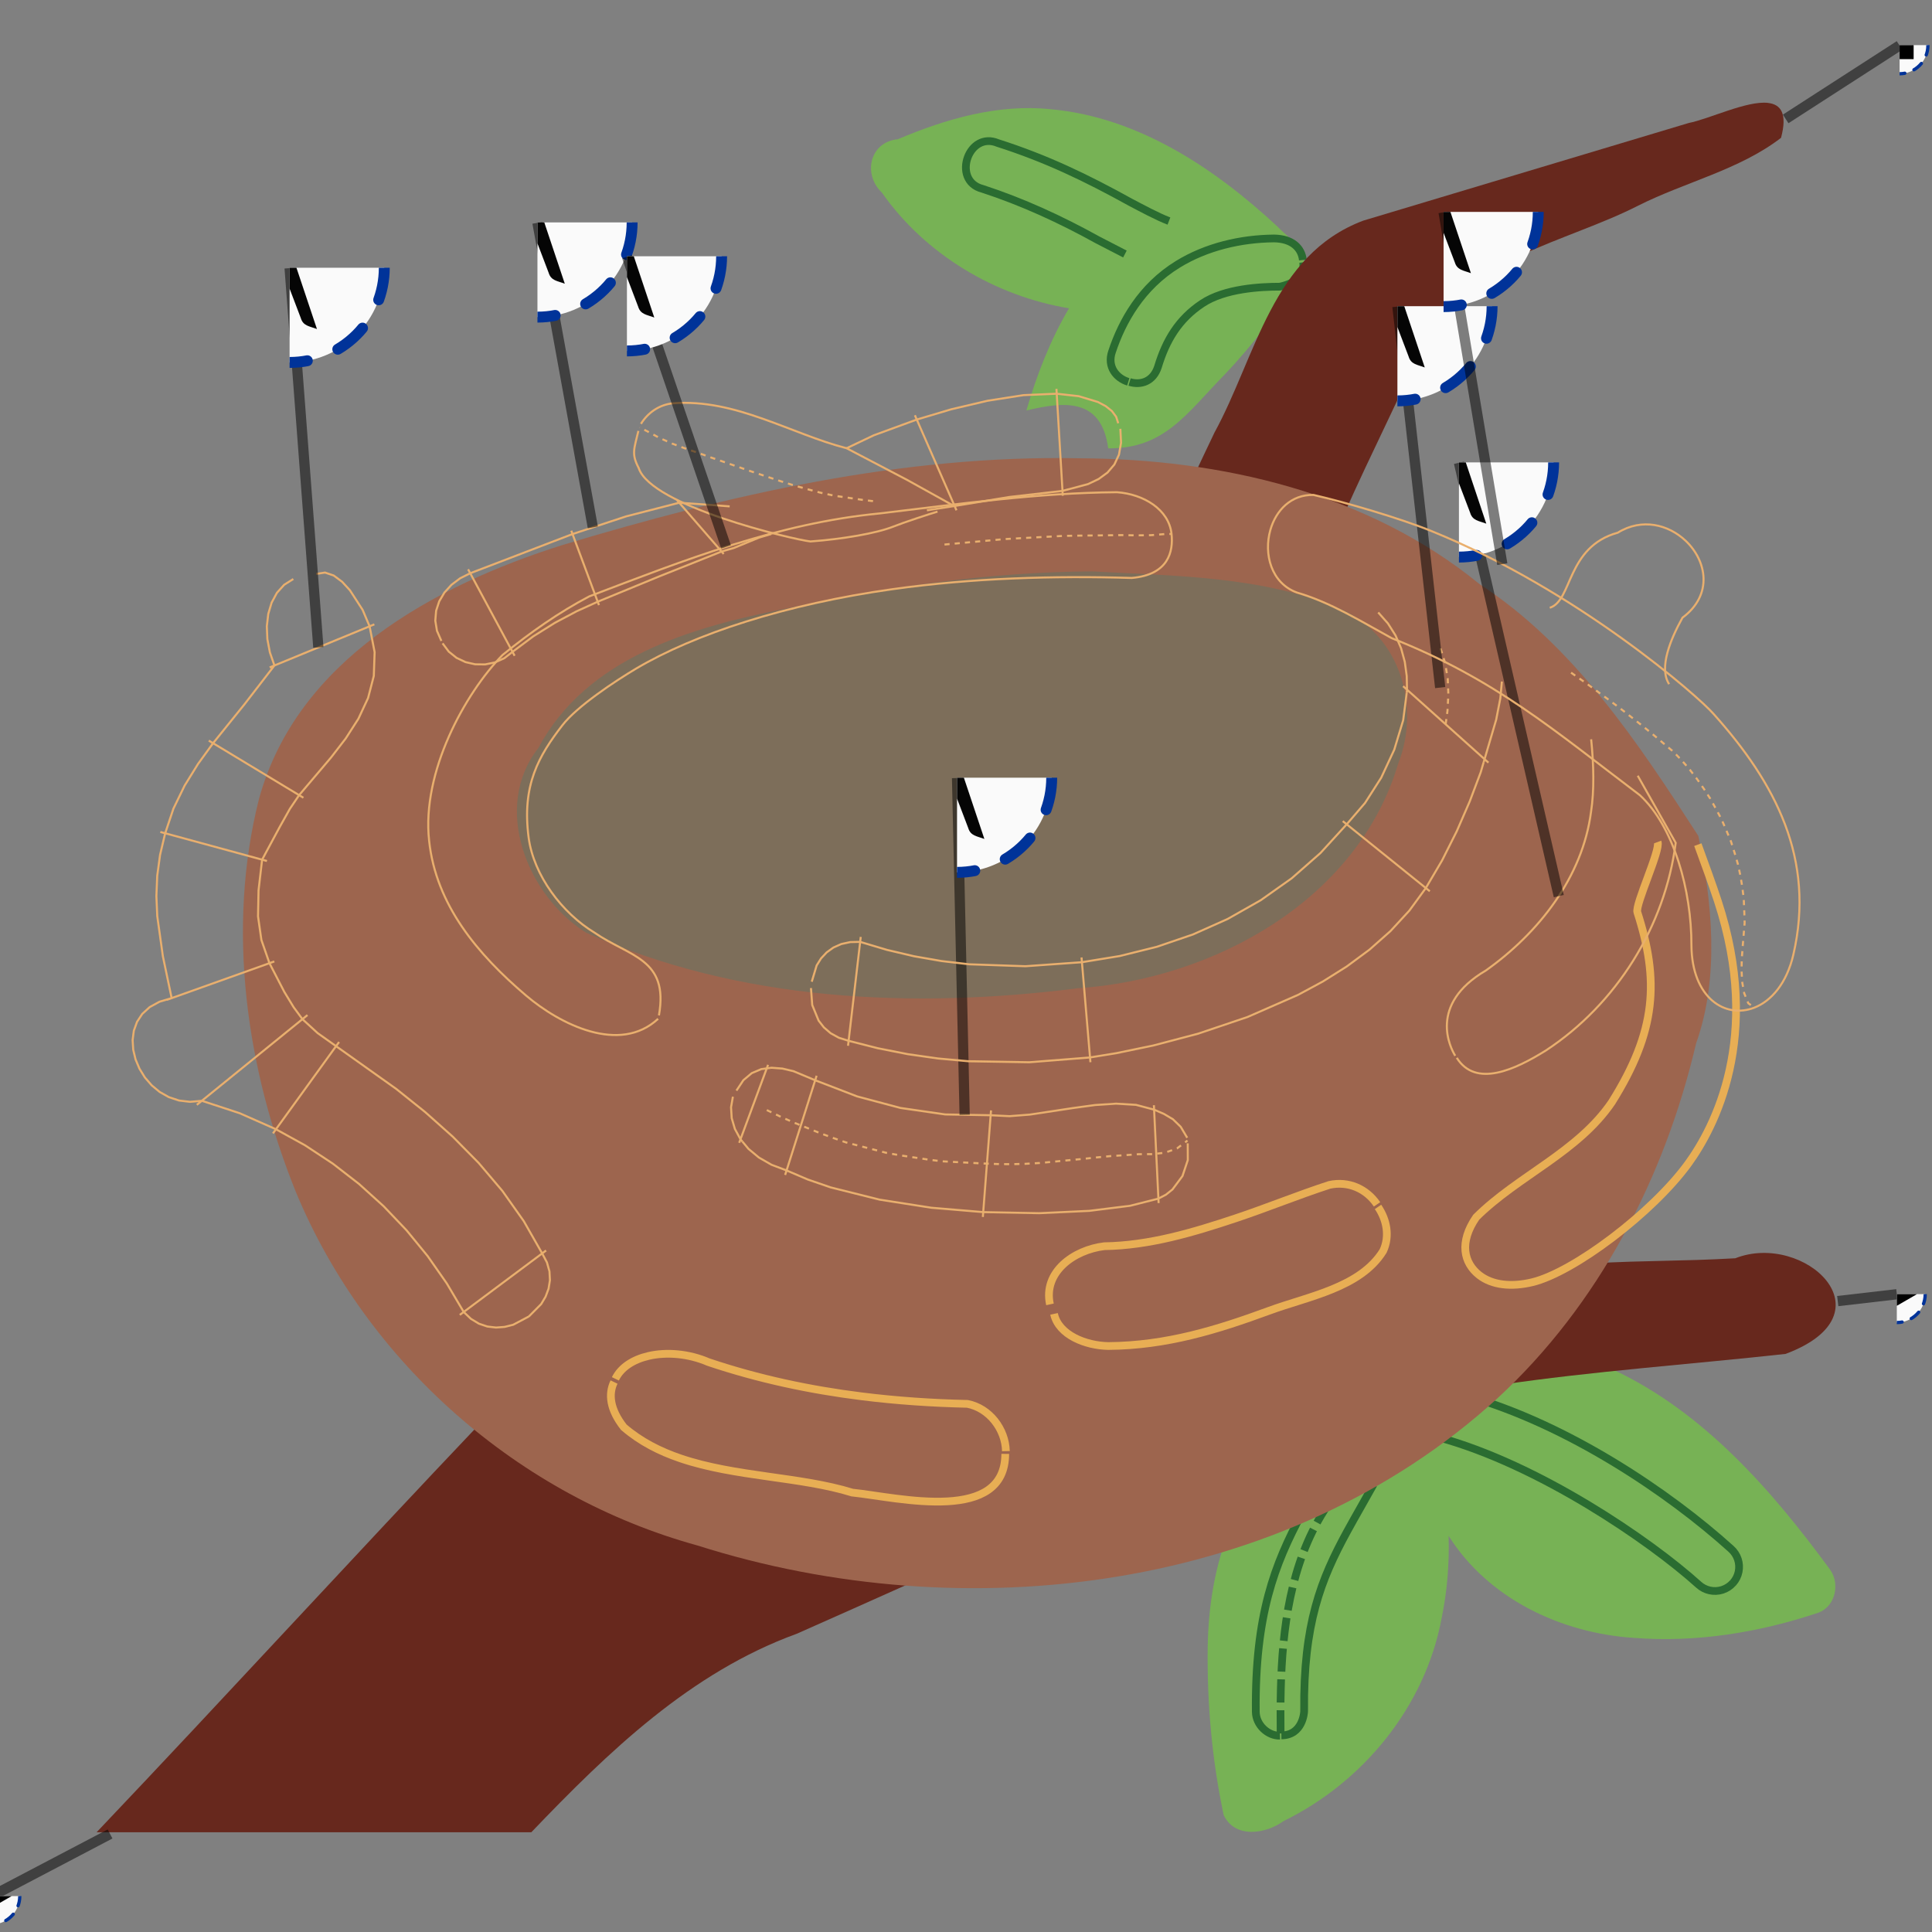 <?xml version="1.0" encoding="UTF-8" standalone="no"?>
<svg
   width="50mm"
   height="50mm"
   viewBox="0 0 50 50"
   version="1.1"
   id="svg12"
   sodipodi:docname="empty-nest-twemoji-inkstitch.svg"
   inkscape:version="1.3.2 (091e20e, 2023-11-25, custom)"
   xmlns:inkscape="http://www.inkscape.org/namespaces/inkscape"
   xmlns:sodipodi="http://sodipodi.sourceforge.net/DTD/sodipodi-0.dtd"
   xmlns:xlink="http://www.w3.org/1999/xlink"
   xmlns="http://www.w3.org/2000/svg"
   xmlns:svg="http://www.w3.org/2000/svg"
   xmlns:inkstitch="http://inkstitch.org/namespace">
  <rect x="0" y="0" width="50" height="50" fill="#808080" stroke="none"/>
  <sodipodi:namedview
     id="namedview12"
     pagecolor="#ffffff"
     bordercolor="#000000"
     borderopacity="0.25"
     inkscape:showpageshadow="2"
     inkscape:pageopacity="0.0"
     inkscape:pagecheckerboard="0"
     inkscape:deskcolor="#d1d1d1"
     inkscape:document-units="mm"
     inkscape:zoom="7.1649167"
     inkscape:cx="134.40491"
     inkscape:cy="84.927715"
     inkscape:window-width="2897"
     inkscape:window-height="1620"
     inkscape:window-x="76"
     inkscape:window-y="178"
     inkscape:window-maximized="0"
     inkscape:current-layer="g52" />
  <g
     id="g22"
     inkscape:groupmode="layer"
     inkscape:label="leaves">
    <path
       fill="#77b255"
       d="M 47.361 40.62 C 45.85 38.56 44.088 36.539 41.732 35.439 C 41.005 35.091 40.196 34.914 39.393 34.926 C 36.328 38.046 34.172 38.55 31.858 39.511 C 31.439 40.479 31.273 41.577 31.255 42.618 C 31.235 44.078 31.366 45.55 31.669 46.975 C 31.962 47.589 32.758 47.464 33.219 47.129 C 35.283 46.119 36.88 44.165 37.307 41.889 C 37.454 41.186 37.511 40.465 37.49 39.748 C 38.517 41.376 40.401 42.265 42.28 42.388 C 43.896 42.516 45.529 42.249 47.061 41.736 C 47.507 41.568 47.622 40.98 47.361 40.62 Z "
       id="path3"
       style="stroke-width:0.2;stroke-dasharray:none"
       sodipodi:nodetypes="cccccccccccc"
       inkstitch:angle="-60"
       inkstitch:gap_fill_rows="1"
       inkstitch:pull_compensation_mm="0.3" />
    <path
       fill="#77b255"
       d="M 33.733,6.918 C 33.838,6.449 33.332,6.154 33.057,5.86 31.434,4.352 29.458,3.034 27.197,2.827 c -1.367,-0.143 -2.715,0.249 -3.961,0.776 -0.732,0.071 -0.91,0.911 -0.414,1.38 1.123,1.601 2.923,2.676 4.844,2.996 -0.488,0.825 -0.835,1.727 -1.104,2.645 0.972,-0.234 1.945,-0.339 2.118,0.979 1.456,0.015 2.033,-0.906 3.007,-1.903 0.763,-0.8 1.433,-1.692 1.997,-2.641 z"
       id="path9"
       style="stroke-width:0.2;stroke-dasharray:none"
       sodipodi:nodetypes="scccccccccs"
       inkstitch:angle="10"
       inkstitch:pull_compensation_mm="0.3"
       inkstitch:gap_fill_rows="1" />
    <path
       id="path4"
       style="fill:none;stroke:#2a6c31;stroke-width:0.2;stroke-dasharray:none"
       d="m 33.125,44.919 c -0.31,0.008 -0.622,-0.275 -0.625,-0.619 -0.024,-2.501 0.485,-3.815 1.197,-5.139 0.138,-0.257 0.572,-0.447 0.853,-0.558 0.162,-0.066 0.653,-0.23 0.735,-0.376 m -2.123,6.685 c 0.554,-0.005 0.589,-0.595 0.589,-0.625 -0.022,-2.268 0.434,-3.407 1.11,-4.648 0.114,-0.209 0.235,-0.422 0.36,-0.643 0.103,-0.182 0.215,-0.382 0.326,-0.578"
       sodipodi:nodetypes="ccsccccscc"
       inkstitch:satin_column="True" />
    <path
       d="m 33.142,44.861 c -0.028,-2.934 0.107,-6.821 4.48,-8.221"
       style="fill:none;stroke:#2a6c31;stroke-width:0.2;stroke-dasharray:0.6, 0.2;stroke-dashoffset:0"
       inkstitch:running_stitch_length_mm="2.5"
       inkstitch:running_stitch_tolerance_mm="2.0"
       id="path29"
       sodipodi:nodetypes="cc" />
    <path
       id="path26"
       style="fill:none;stroke:#2a6c31;stroke-width:0.2;stroke-dasharray:none"
       d="m 44.851,40.964 c -0.074,0.084 -0.17,0.147 -0.279,0.182 -0.215,0.068 -0.45,0.015 -0.615,-0.138 -1.253,-1.131 -4.128,-3.102 -6.726,-3.809 m 7.621,3.765 c 0.07,-0.08 0.121,-0.178 0.143,-0.286 0.046,-0.221 -0.031,-0.449 -0.201,-0.598 -1.617,-1.459 -4.22,-3.21 -6.82,-3.953"
       sodipodi:nodetypes="cccccscc"
       inkstitch:satin_column="True" />
    <path
       style="fill:none;stroke:#2a6c31;stroke-width:0.2;stroke-dasharray:none"
       d="M 29.2,9.882 C 28.892,9.789 28.644,9.491 28.781,9.097 29.041,8.315 29.537,7.421 30.483,6.84 31.219,6.387 32.109,6.179 32.971,6.171 c 0.474,0.006 0.713,0.249 0.747,0.558 m 0.009,0.06 C 33.76,7.091 33.607,7.308 33.125,7.419 32.628,7.42 31.701,7.463 31.113,7.854 30.499,8.262 30.175,8.811 29.969,9.492 29.847,9.872 29.528,9.976 29.233,9.886"
       id="path28"
       sodipodi:nodetypes="ccsccccscc"
       inkstitch:satin_column="True" />
    <path
       style="fill:none;stroke:#2a6c31;stroke-width:0.2;stroke-dasharray:none"
       d="M 25.046,4.07 C 24.927,4.386 25.013,4.782 25.427,4.887 c 1.034,0.337 2.025,0.793 2.975,1.32 l 0.711,0.367 M 25.046,4.07 C 25.158,3.772 25.452,3.546 25.824,3.702 c 1.258,0.403 2.282,0.896 3.435,1.534 0.293,0.153 0.684,0.366 0.993,0.485"
       id="path10"
       sodipodi:nodetypes="cccccccc"
       inkstitch:satin_column="True" />
  </g>
  <defs
     id="defs12">
    <symbol
       id="inkstitch_fill_start"
       transform="scale(0.3, 0.3)">
      <title
         id="inkstitch_title9432">Fill stitch starting point</title>
      <path
         id="inkstitch_circle13166-6"
         d="m 9.247,-2.6e-6 c -1.9e-6,5.107 -4.14,9.247 -9.247,9.247 C -5.107,9.247 -9.247,5.107 -9.247,-2.6e-6 c 2e-7,-5.107 4.14,-9.247 9.247,-9.247 2.452,0 4.804,0.974 6.538,2.708 1.734,1.734 2.708,4.086 2.708,6.538 0,0 0,0 0,0"
         style="opacity:1;vector-effect:none;fill:#fafafa;fill-opacity:1;fill-rule:evenodd;stroke:#003399;stroke-width:1.065;stroke-linecap:round;stroke-linejoin:miter;stroke-miterlimit:4;stroke-dasharray:3.195, 3.195;stroke-dashoffset:0;stroke-opacity:1"
         inkscape:connector-curvature="0" />
      <path
         style="opacity:1;vector-effect:none;fill:#000000;fill-opacity:1;fill-rule:evenodd;stroke:none;stroke-width:2.742;stroke-linecap:butt;stroke-linejoin:miter;stroke-miterlimit:4;stroke-dasharray:none;stroke-dashoffset:0;stroke-opacity:1"
         d="m 6.573,0.004 c 0,0 -10.451,6.034 -10.451,6.034 0,0 0,-12.068 0,-12.068 0,0 10.451,6.034 10.451,6.034"
         id="inkstitch_path4183"
         inkscape:connector-curvature="0" />
    </symbol>
    <symbol
       id="inkstitch_fill_end"
       transform="scale(0.3, 0.3)">
      <title
         id="inkstitch_title9427">Fill stitch ending point</title>
      <path
         id="inkstitch_circle13166"
         d="m 9.22,0.079 c -1.9e-6,5.107 -4.14,9.247 -9.247,9.247 -5.107,0 -9.247,-4.14 -9.247,-9.247 1e-7,-2.452 0.974,-4.804 2.708,-6.538 1.734,-1.734 4.086,-2.708 6.538,-2.708 5.107,0 9.247,4.14 9.247,9.247 0,0 0,0 0,0"
         style="opacity:1;vector-effect:none;fill:#fafafa;fill-opacity:1;fill-rule:evenodd;stroke:#003399;stroke-width:1.065;stroke-linecap:round;stroke-linejoin:miter;stroke-miterlimit:4;stroke-dasharray:3.195, 3.195;stroke-dashoffset:0;stroke-opacity:1"
         inkscape:connector-curvature="0" />
      <path
         style="opacity:1;fill:#000000;fill-opacity:1;fill-rule:nonzero;stroke:none;stroke-width:2.272;stroke-linecap:round;stroke-linejoin:round;stroke-miterlimit:4;stroke-dasharray:4.819, 4.819;stroke-dashoffset:0;stroke-opacity:1;paint-order:fill markers stroke"
         d="m -4.57,-4.57 c 0,0 9.141,0 9.141,0 0,0 0,9.141 0,9.141 0,0 -9.141,0 -9.141,0 0,0 0,-9.141 0,-9.141"
         id="inkstitch_rect5371-2"
         inkscape:connector-curvature="0" />
    </symbol>
    <symbol
       id="inkstitch_trim">
      <title
         id="inkstitch_title9282">Trim the thread after sewing this object.</title>
      <path
         id="inkstitch_circle13405"
         d="m 9.247,-8.6e-6 c 1.8e-6,2.452 -0.974,4.804 -2.708,6.538 C 4.804,8.272 2.452,9.247 -2.1625959e-5,9.247 -2.452,9.247 -4.804,8.272 -6.538,6.538 -8.272,4.804 -9.247,2.452 -9.247,-8.6e-6 c 6e-7,-2.452 0.974,-4.804 2.708,-6.538 1.734,-1.734 4.086,-2.708 6.538,-2.708 C 5.107,-9.247 9.247,-5.107 9.247,-8.6e-6 c 0,0 0,0 0,0"
         style="opacity:1;vector-effect:none;fill:#fafafa;fill-opacity:1;fill-rule:evenodd;stroke:#003399;stroke-width:1.065;stroke-linecap:round;stroke-linejoin:miter;stroke-miterlimit:4;stroke-dasharray:3.195, 3.195;stroke-dashoffset:0;stroke-opacity:1"
         inkscape:connector-curvature="0" />
      <path
         style="color:#000000;font-style:normal;font-variant:normal;font-weight:normal;font-stretch:normal;font-size:medium;line-height:normal;font-family:sans-serif;font-variant-ligatures:normal;font-variant-position:normal;font-variant-caps:normal;font-variant-numeric:normal;font-variant-alternates:normal;font-feature-settings:normal;text-indent:0;text-align:start;text-decoration:none;text-decoration-line:none;text-decoration-style:solid;text-decoration-color:#000000;letter-spacing:normal;word-spacing:normal;text-transform:none;writing-mode:lr-tb;direction:ltr;text-orientation:mixed;dominant-baseline:auto;baseline-shift:baseline;text-anchor:start;white-space:normal;shape-padding:0;clip-rule:nonzero;display:inline;overflow:visible;visibility:visible;opacity:1;isolation:auto;mix-blend-mode:normal;color-interpolation:sRGB;color-interpolation-filters:linearRGB;solid-color:#000000;solid-opacity:1;vector-effect:none;fill:#050505;fill-opacity:1;fill-rule:evenodd;stroke:none;stroke-width:1.414;stroke-linecap:butt;stroke-linejoin:miter;stroke-miterlimit:4;stroke-dasharray:none;stroke-dashoffset:0;stroke-opacity:1;color-rendering:auto;image-rendering:auto;shape-rendering:auto;text-rendering:auto;enable-background:accumulate"
         d="m -3,-5.983 c -1.306,0 -2.375,1.069 -2.375,2.375 0,1.306 1.069,2.375 2.375,2.375 0.587,0 1.119,-0.224 1.535,-0.58 0,0 0.617,1.621 0.617,1.621 0,0 -2.299,6.018 -2.299,6.018 0.987,-0.125 1.237,-0.262 1.674,-0.975 0,0 1.33,-3.189 1.33,-3.189 0,0 1.236,3.25 1.236,3.25 0.232,0.779 0.843,0.792 1.578,1.072 0,0 -2.055,-6.143 -2.055,-6.143 0,0 0.73,-1.75 0.73,-1.75 0.428,0.417 1.011,0.676 1.652,0.676 1.306,0 2.375,-1.069 2.375,-2.375 0,-1.306 -1.069,-2.375 -2.375,-2.375 -1.062,0 -1.957,0.713 -2.258,1.68 0,0 -0.012,-0.016 -0.012,-0.016 0,0 -0.803,2.102 -0.803,2.102 0,0 -0.592,-1.766 -0.592,-1.766 -0.182,-1.128 -1.159,-2 -2.336,-2 0,0 -2e-5,-3e-5 -2e-5,-3e-5 m 0,1 c 0.765,0 1.375,0.61 1.375,1.375 0,0.765 -0.61,1.375 -1.375,1.375 -0.765,0 -1.375,-0.61 -1.375,-1.375 0,-0.765 0.61,-1.375 1.375,-1.375 0,0 0,0 0,0 m 6,0 c 0.765,0 1.375,0.61 1.375,1.375 0,0.765 -0.61,1.375 -1.375,1.375 -0.765,0 -1.375,-0.61 -1.375,-1.375 0,-0.765 0.61,-1.375 1.375,-1.375 0,0 0,0 0,0"
         id="inkstitch_path13416"
         inkscape:connector-curvature="0" />
    </symbol>
  </defs>
  <g
     id="g23"
     inkscape:label="grande branche">
    <path
       id="path1"
       style="fill:#67281d;stroke-width:1.25"
       d="M 23.518,40.991 C 20.094,40.05 15.245,39.381 12.522,36.737 9.046,40.396 5.976,43.76 2.5,47.419 H 13.75 c 1.992,-2.08 4.114,-4.135 6.871,-5.138 0.968,-0.427 1.931,-0.86 2.897,-1.291 z"
       sodipodi:nodetypes="cccccc"
       inkstitch:angle="-20"
       inkstitch:pull_compensation_mm="0.3" />
    <g
       id="command_group6928"
       inkscape:label="Ink/Stitch Command: Fill stitch ending position"
       transform="scale(0.265, 0.265)">
      <path
         id="command_connector8096"
         d="M 95.429,136.821 68.539,149.734"
         style="fill:none;stroke:#000000;stroke-width:1px;stroke-opacity:0.5"
         inkscape:connection-start="#command_use9766"
         inkscape:connection-end="#path1"
         inkscape:label="connector"
         inkscape:connector-type="polyline"
         inkscape:connector-curvature="0" />
      <use
         id="command_use9766"
         xlink:href="#inkstitch_fill_end"
         height="100%"
         width="100%"
         x="50.774"
         y="209.223"
         inkscape:label="command marker"
         transform="translate(44.662,-72.436)" />
    </g>
    <g
       id="command_group1159"
       inkscape:label="Ink/Stitch Command: Fill stitch starting position"
       transform="matrix(0.265 0 0 0.265 -9.897 19.682)">
      <path
         id="command_connector160"
         d="m 36.505,110.914 11.591,-6.081"
         style="fill:none;stroke:#000000;stroke-width:1px;stroke-opacity:0.5"
         inkscape:connection-start="#command_use5334"
         inkscape:connection-end="#path1"
         inkscape:label="connector"
         inkscape:connector-type="polyline"
         inkscape:connector-curvature="0" />
      <use
         id="command_use5334"
         xlink:href="#inkstitch_fill_start"
         height="100%"
         width="100%"
         x="36.504"
         y="110.903"
         inkscape:label="command marker" />
    </g>
    <path
       d="m 21.382,40.914 19.018,-6.307 6.689,-0.796"
       style="fill:none;stroke:#67281d;stroke-width:1px;stroke-dasharray:3, 1"
       inkstitch:running_stitch_length_mm="2.5"
       inkstitch:running_stitch_tolerance_mm="2.0"
       id="path30"
       sodipodi:nodetypes="ccc" />
    <path
       id="path25"
       style="fill:#67281d;stroke-width:1.25"
       d="m 41.207,32.695 -2.39,3.147 c 2.359,-0.352 5.03,-0.542 7.394,-0.803 2.786,-1.043 0.476,-3.176 -1.302,-2.475 -1.456,0.081 -2.247,0.051 -3.703,0.131 z"
       sodipodi:nodetypes="ccccc"
       inkstitch:angle="90"
       inkstitch:pull_compensation_mm="0.3" />
    <g
       id="command_group6613"
       inkscape:label="Ink/Stitch Command: Fill stitch starting position"
       transform="matrix(0.265 0 0 0.265 6.352 8.752)">
      <path
         id="command_connector2764"
         d="m 161.273,93.369 -5.768,0.668"
         style="fill:none;stroke:#000000;stroke-width:1px;stroke-opacity:0.5"
         inkscape:connection-start="#command_use8161"
         inkscape:connection-end="#path25"
         inkscape:label="connector"
         inkscape:connector-type="polyline"
         inkscape:connector-curvature="0" />
      <use
         id="command_use8161"
         xlink:href="#inkstitch_fill_start"
         height="100%"
         width="100%"
         x="161.272"
         y="93.358"
         inkscape:label="command marker" />
    </g>
    <g
       id="command_group6278"
       inkscape:label="Ink/Stitch Command: Fill stitch ending position"
       transform="matrix(0.265 0 0 0.265 -4.948 5.281)">
      <path
         id="command_connector1370"
         d="m 157.732,93.518 16.369,10.55"
         style="fill:none;stroke:#000000;stroke-width:1px;stroke-opacity:0.5"
         inkscape:connection-start="#command_use9557"
         inkscape:connection-end="#path25"
         inkscape:label="connector"
         inkscape:connector-type="polyline"
         inkscape:connector-curvature="0" />
      <use
         id="command_use9557"
         xlink:href="#inkstitch_fill_end"
         height="100%"
         width="100%"
         x="157.739"
         y="93.483"
         inkscape:label="command marker" />
    </g>
    <path
       d="M 40.807,32.951 C 30.344,27.44 32.181,19.722 32.837,12.216"
       style="fill:none;stroke:#67281d;stroke-width:1px;stroke-dasharray:3, 1"
       inkstitch:running_stitch_length_mm="2.5"
       inkstitch:running_stitch_tolerance_mm="2.0"
       id="path31"
       sodipodi:nodetypes="cc" />
    <path
       id="path23"
       style="fill:#67281d;stroke-width:1.25"
       d="m 45.758,2.663 c -0.549,-0.063 -1.527,0.418 -2.054,0.52 L 35.281,5.71 C 32.922,6.599 32.51,9.221 31.429,11.198 31.23,11.62 31.075,11.937 30.879,12.361 l 3.915,0.926 c 0.714,-1.606 1.427,-2.99 2.141,-4.596 1.115,-2.046 3.548,-2.394 5.465,-3.371 1.215,-0.611 2.613,-0.923 3.693,-1.753 0.169,-0.63 -0.005,-0.865 -0.335,-0.903 z"
       sodipodi:nodetypes="sccccccccs"
       inkstitch:angle="-30"
       inkstitch:pull_compensation_mm="0.3" />
    <g
       id="command_group1384"
       inkscape:label="Ink/Stitch Command: Fill stitch ending position"
       transform="matrix(0.265 0 0 0.265 8.05 -17.024)">
      <path
         id="command_connector1879"
         d="m 155.13,68.682 -11.118,7.173"
         style="fill:none;stroke:#000000;stroke-width:1px;stroke-opacity:0.5"
         inkscape:connection-start="#command_use5051"
         inkscape:connection-end="#path23"
         inkscape:label="connector"
         inkscape:connector-type="polyline"
         inkscape:connector-curvature="0" />
      <use
         id="command_use5051"
         xlink:href="#inkstitch_fill_end"
         height="100%"
         width="100%"
         x="155.137"
         y="68.647"
         inkscape:label="command marker" />
    </g>
    <g
       id="command_group8239"
       inkscape:label="Ink/Stitch Command: Fill stitch starting position"
       transform="matrix(0.265 0 0 0.265 -6.462 18.648)">
      <path
         id="command_connector4503"
         d="m 138.506,-11.276 11.307,-10.436"
         style="fill:none;stroke:#000000;stroke-width:1px;stroke-opacity:0.5"
         inkscape:connection-start="#command_use8984"
         inkscape:connection-end="#path23"
         inkscape:label="connector"
         inkscape:connector-type="polyline"
         inkscape:connector-curvature="0" />
      <use
         id="command_use8984"
         xlink:href="#inkstitch_fill_start"
         height="100%"
         width="100%"
         x="138.506"
         y="-11.287"
         inkscape:label="command marker" />
    </g>
  </g>
  <path
     fill="#936d46"
     d="m 25.45,14.639 c -8.256,1.086 -9.919,2.146 -11.229,3.939 -0.556,0.809 -1.382,1.807 -1.06,3.038 0.195,1.036 1.004,2.635 2.083,3.035 4.219,1.847 8.218,1.715 12.808,1.285 3.185,-0.331 5.847,-1.359 7.754,-4.105 0.834,-1.258 1.236,-2.528 1.138,-4.049 -0.341,-1.077 -1.44,-2.325 -2.798,-2.632 -2.941,-0.653 -6.018,-0.805 -8.696,-0.512 z"
     id="path7"
     style="display:inline;fill:#7d6e5a;stroke-width:1.25"
     sodipodi:nodetypes="ccccccccc"
     inkstitch:pull_compensation_mm="0.3"
     inkstitch:angle="-30"
     inkstitch:gap_fill_rows="1" />
  <path
     id="path5"
     style="display:inline;fill:#9d654e;stroke-width:1.25"
     d="m 27.92,11.86 c -4.556,-0.091 -9.049,0.944 -13.386,2.252 -3.307,1.048 -6.852,2.979 -7.832,6.567 -0.848,3.359 -0.329,6.985 0.955,10.169 1.839,4.432 5.771,7.878 10.397,9.15 6.916,2.198 15.196,1.205 20.682,-3.794 2.64,-2.428 4.347,-5.732 5.158,-9.199 0.611,-1.718 0.418,-3.645 0.059,-5.371 -1.557,-2.408 -3.22,-4.927 -5.662,-6.517 C 35.392,12.75 31.6,11.874 27.92,11.86 Z m 0.328,2.927 c 2.168,0.12 4.446,0.118 6.47,0.982 1.516,0.687 2.053,2.509 1.466,3.996 -1.052,3.535 -4.777,5.573 -8.283,5.81 -4.265,0.54 -8.765,0.345 -12.73,-1.436 C 13.653,23.193 12.722,20.898 13.933,19.358 c 1.249,-2.344 3.957,-3.124 6.376,-3.601 2.606,-0.558 5.269,-0.955 7.939,-0.969 z"
     inkstitch:angle="100"
     inkstitch:gap_fill_rows="1"
     inkstitch:staggers="5"
     inkstitch:pull_compensation_mm="0.4"
     inkstitch:enable_random_stitch_length="True"
     inkstitch:random_stitch_length_jitter_percent="20" />
  <g
     id="g28"
     inkscape:label="branches 2">
    <path
       fill="#bd9366"
       d="m 35.663,31.235 c 0.227,0.334 0.31,0.759 0.133,1.14 -0.593,0.955 -1.945,1.175 -2.949,1.546 -1.339,0.492 -2.655,0.903 -4.164,0.914 -0.581,-0.01 -1.286,-0.283 -1.405,-0.832 M 27.173,33.757 c -0.182,-0.839 0.621,-1.41 1.404,-1.505 1.171,-0.017 2.306,-0.357 3.409,-0.725 0.812,-0.271 1.605,-0.597 2.419,-0.862 0.493,-0.107 0.957,0.099 1.233,0.504"
       id="path6"
       style="fill:none;stroke:#e8ae54;stroke-width:0.2;stroke-dasharray:none"
       sodipodi:nodetypes="ccsccccccc"
       inkstitch:satin_column="True" />
    <path
       style="fill:none;stroke:#e8ae54;stroke-width:0.2;stroke-dasharray:none"
       d="m 38.278,32.997 c 0.34,0.268 0.838,0.315 1.373,0.188 1.076,-0.257 3.122,-1.804 4.043,-3.075 0.666,-0.92 1.922,-3.267 0.764,-6.789 -0.149,-0.454 -0.325,-0.933 -0.518,-1.462 m -5.662,11.138 c -0.395,-0.313 -0.522,-0.843 -0.074,-1.495 1.085,-1.077 2.626,-1.68 3.509,-2.975 1.161,-1.852 1.231,-3.146 0.662,-4.918 -0.064,-0.198 0.605,-1.607 0.525,-1.818"
       id="path32"
       sodipodi:nodetypes="csssccccsc"
       inkstitch:satin_column="True" />
    <path
       style="fill:none;stroke:#e8ae54;stroke-width:0.2;stroke-dasharray:none"
       d="m 15.926,35.684 c 0.145,-0.299 0.462,-0.499 0.853,-0.591 0.469,-0.11 1.043,-0.063 1.554,0.158 1.292,0.435 2.625,0.719 3.975,0.887 0.905,0.113 1.818,0.174 2.729,0.194 0.568,0.111 0.982,0.654 0.996,1.223 M 15.891,35.767 c -0.151,0.312 -0.107,0.711 0.253,1.169 0.432,0.373 0.932,0.626 1.469,0.808 1.418,0.481 3.093,0.467 4.443,0.884 0.586,0.06 1.605,0.275 2.463,0.227 0.822,-0.046 1.496,-0.333 1.497,-1.229"
       id="path8"
       sodipodi:nodetypes="cscsccccscsc"
       inkstitch:satin_column="True" />
  </g>
  <g
     id="g13"
     inkscape:groupmode="layer"
     inkscape:label="top branches light"
     style="display:none"
     sodipodi:insensitive="true">
    <path
       id="path18"
       style="fill:none;stroke:#e9af6e;stroke-width:0.2;stroke-dasharray:none"
       d="m 18.854,13.085 c -0.139,0.024 -1.162,-0.124 -1.303,-0.094 -0.903,0.188 -1.838,0.481 -2.757,0.81 -0.912,0.326 -1.809,0.686 -2.643,1.012 C 11.411,15.104 11.003,15.87 11.405,16.561 m 0.031,0.062 c 0.36,0.635 1.284,0.735 1.807,0.22 0.688,-0.567 1.498,-1.003 2.201,-1.295 1.136,-0.446 2.058,-0.875 3.201,-1.298 0.409,-0.073 0.873,-0.373 1.281,-0.452"
       sodipodi:nodetypes="cssccccccc"
       inkstitch:zigzag_spacing_mm="0.38"
       inkstitch:pull_compensation_mm="0.4"
       inkstitch:satin_column="True"
       inkstitch:center_walk_underlay="False"
       inkstitch:contour_underlay="False"
       inkstitch:zigzag_underlay="False" />
    <path
       id="path19"
       style="fill:none;stroke:#e9af6e;stroke-width:0.2;stroke-dasharray:none"
       d="m 23.951,13.186 c 0.229,-0.033 0.469,-0.071 0.714,-0.112 0.919,-0.152 1.923,-0.338 2.788,-0.39 0.96,-0.171 1.644,-0.559 1.495,-1.604 m -0.055,-0.143 c -0.061,-0.476 -0.812,-0.737 -1.589,-0.763 -1.074,-0.037 -2.483,0.298 -3.616,0.668 -0.835,0.273 -1.521,0.564 -1.813,0.741"
       sodipodi:nodetypes="cscccssc"
       inkstitch:zigzag_spacing_mm="0.38"
       inkstitch:pull_compensation_mm="0.4"
       inkstitch:satin_column="True"
       inkstitch:center_walk_underlay="False"
       inkstitch:contour_underlay="False"
       inkstitch:zigzag_underlay="False" />
    <path
       id="path20"
       style="fill:none;stroke:#e9af6e;stroke-width:0.2;stroke-dasharray:none"
       d="m 16.561,10.952 c 0.176,-0.284 0.468,-0.496 0.827,-0.531 1.617,-0.126 3.044,0.791 4.488,1.161 l 1.554,0.813 1.19,0.66 m -8.124,-1.922 c -0.108,0.466 -0.187,0.587 0.008,0.959 0.318,0.987 3.991,1.847 4.437,1.898 0.813,-0.06 1.699,-0.208 2.139,-0.383 0.293,-0.117 0.942,-0.328 1.145,-0.388"
       sodipodi:nodetypes="ccccccccsc"
       inkstitch:satin_column="True"
       inkstitch:zigzag_spacing_mm="0.38"
       inkstitch:pull_compensation_mm="0.4"
       inkstitch:center_walk_underlay="False"
       inkstitch:contour_underlay="False"
       inkstitch:zigzag_underlay="False" />
    <path
       id="path11"
       style="fill:none;stroke:#e9af6e;stroke-width:0.2;stroke-dasharray:none"
       d="m 30.272,13.797 c 0.047,0.45 -0.073,1.053 -1.027,1.137 -2.016,-0.06 -4.112,4.9e-5 -6.168,0.288 -2.781,0.389 -5.135,1.163 -6.64,2.054 -0.535,0.317 -1.527,0.974 -1.903,1.462 -0.61,0.79 -1.054,1.547 -0.873,2.908 0.13,0.974 0.865,1.949 1.703,2.455 0.901,0.624 1.924,0.666 1.663,2.137 M 30.272,13.797 c -0.067,-0.635 -0.726,-1.031 -1.411,-1.079 -2.059,0.016 -4.093,0.308 -6.134,0.549 -2.636,0.253 -5.054,1.212 -7.502,2.143 -0.778,0.408 -1.519,0.929 -2.239,1.513 C 12.016,17.913 10.891,19.95 11.088,21.723 c 0.175,1.662 1.259,2.939 2.501,3.997 0.877,0.748 2.423,1.528 3.415,0.604"
       sodipodi:nodetypes="ccssssccccccccsc"
       inkstitch:satin_column="True"
       inkstitch:zigzag_spacing_mm="0.38"
       inkstitch:pull_compensation_mm="0.4"
       inkstitch:center_walk_underlay="False"
       inkstitch:contour_underlay="False"
       inkstitch:zigzag_underlay="False" />
    <path
       style="fill:none;stroke:#e9af6e;stroke-width:0.2;stroke-dasharray:none"
       d="m 30.677,29.399 c -0.206,-0.455 -0.494,-0.579 -0.856,-0.727 -1.175,-0.479 -2.988,0.317 -4.223,0.144 -1.576,0.075 -3.123,-0.276 -4.534,-0.904 -0.717,-0.371 -1.61,-0.58 -2.035,0.268 m -0.091,0.157 c -0.217,0.717 0.277,1.581 1.387,1.906 1.404,0.669 3.313,0.984 5.081,1.077 1.993,0.104 3.81,-0.075 4.527,-0.349 0.544,-0.219 0.861,-0.86 0.758,-1.428"
       id="path14"
       sodipodi:nodetypes="cscscccscc"
       inkstitch:zigzag_spacing_mm="0.38"
       inkstitch:pull_compensation_mm="0.4"
       inkstitch:satin_column="True"
       inkstitch:center_walk_underlay="False"
       inkstitch:contour_underlay="False"
       inkstitch:zigzag_underlay="False" />
    <path
       id="path13"
       style="fill:none;stroke:#e9af6e;stroke-width:0.2;stroke-dasharray:none"
       d="m 20.975,25.367 c 0.075,-0.599 0.535,-1.079 1.251,-1.03 1.823,0.606 3.787,0.765 5.73,0.526 2.631,-0.323 5.13,-1.469 6.841,-3.563 1.316,-1.308 2.305,-4.039 0.814,-5.475 m -14.658,9.706 c -0.04,0.585 0.246,1.208 0.973,1.363 2.01,0.572 4.161,0.693 6.238,0.43 1.353,-0.192 6.6,-1.133 8.677,-4.377 1.174,-1.834 1.953,-4.365 1.965,-5.336"
       sodipodi:nodetypes="ccscccccsc"
       inkscape:label="path13"
       inkstitch:zigzag_spacing_mm="0.38"
       inkstitch:pull_compensation_mm="0.4"
       inkstitch:satin_column="True"
       inkstitch:center_walk_underlay="False"
       inkstitch:contour_underlay="False"
       inkstitch:zigzag_underlay="False" />
    <path
       id="path16"
       style="fill:none;stroke:#e9af6e;stroke-width:0.2;stroke-dasharray:none"
       d="m 37.602,27.281 c -0.125,-0.199 -0.709,-1.324 0.79,-2.203 1.371,-0.973 2.499,-2.416 2.718,-4.098 0.086,-0.548 0.071,-1.225 0.004,-1.877 m -3.472,8.231 c 0.491,0.783 1.509,0.305 2.303,-0.19 1.819,-1.196 3.077,-3.205 3.354,-5.365 l -0.981,-1.734"
       sodipodi:nodetypes="cscccccc"
       inkstitch:zigzag_spacing_mm="0.38"
       inkstitch:pull_compensation_mm="0.4"
       inkstitch:satin_column="True"
       inkstitch:center_walk_underlay="False"
       inkstitch:contour_underlay="False"
       inkstitch:zigzag_underlay="False" />
    <path
       id="path15"
       style="fill:none;stroke:#e9af6e;stroke-width:0.2;stroke-dasharray:none"
       d="m 43.553,13.971 c 0.549,0.517 0.717,1.398 -0.079,1.99 -0.304,0.545 -0.62,1.296 -0.345,1.717 m 0.424,-3.707 C 43.114,13.557 42.43,13.376 41.803,13.764 c -1.33,0.365 -1.169,1.761 -1.758,1.94"
       sodipodi:nodetypes="cccccc"
       inkstitch:zigzag_spacing_mm="0.38"
       inkstitch:pull_compensation_mm="0.4"
       inkstitch:satin_column="True"
       inkstitch:center_walk_underlay="False"
       inkstitch:contour_underlay="False"
       inkstitch:zigzag_underlay="False" />
    <path
       id="path17"
       style="fill:none;stroke:#e9af6e;stroke-width:0.2;stroke-dasharray:none"
       d="m 45.332,26.037 c 0.436,-0.171 0.835,-0.626 1.007,-1.369 C 46.91,22.201 45.883,20.239 44.275,18.445 43.904,18.015 40.786,15.264 36.982,13.72 36.195,13.4 34.774,12.98 33.942,12.789 33.357,12.774 32.968,13.191 32.825,13.695 M 45.332,26.037 C 44.58,26.332 43.717,25.787 43.705,24.431 43.709,23.009 43.251,21.358 42.374,20.548 40.157,18.872 38.631,17.546 35.958,16.488 c -0.801,-0.438 -1.562,-0.917 -2.449,-1.178 -0.663,-0.244 -0.86,-0.996 -0.684,-1.615"
       sodipodi:nodetypes="cscccccccccc"
       inkstitch:zigzag_spacing_mm="0.38"
       inkstitch:pull_compensation_mm="0.4"
       inkstitch:satin_column="True"
       inkstitch:center_walk_underlay="False"
       inkstitch:contour_underlay="False"
       inkstitch:zigzag_underlay="False" />
    <path
       style="fill:none;stroke:#e9af6e;stroke-width:0.2;stroke-dasharray:none"
       d="M 13.666,34.016 C 13.173,34.382 12.454,34.453 11.982,33.9 10.887,31.884 9.177,30.205 7.13,29.179 6.52,28.873 5.879,28.625 5.216,28.443 3.539,28.764 2.584,26.154 4.436,25.791 4.106,24.295 3.829,23.057 4.268,21.531 4.496,20.648 4.967,19.905 5.506,19.203 6.026,18.526 6.607,17.886 7.091,17.196 6.709,16.31 6.884,15.273 7.579,14.961 M 13.666,34.016 C 14.154,33.655 14.42,33.006 14.009,32.387 12.845,30.076 10.79,28.442 8.684,27.032 8.311,26.762 8.08,26.638 7.815,26.334 7.537,26.016 7.127,25.255 6.962,24.888 6.595,24.069 6.606,23.375 6.773,22.213 6.987,21.851 7.45,20.881 7.729,20.546 8.815,19.241 10.12,18.042 9.55,16.183 9.436,15.767 8.765,14.565 8.174,14.829"
       id="path12"
       sodipodi:nodetypes="ccscccscccccsscscc"
       inkstitch:zigzag_spacing_mm="0.38"
       inkstitch:pull_compensation_mm="0.4"
       inkstitch:satin_column="True"
       inkstitch:center_walk_underlay="False"
       inkstitch:contour_underlay="False"
       inkstitch:zigzag_underlay="False" />
  </g>
  <g
     id="g52"
     inkscape:groupmode="layer"
     inkscape:label="top branches light"
     style="display:inline">
    <path
       id="autosatin3755"
       style="fill:none;stroke:#e9af6e;stroke-width:0.2;stroke-dasharray:none"
       d="M 43.104 62.594 L 42.674 61.605 L 42.511 60.614 L 42.592 59.644 L 42.896 58.722 L 43.402 57.87 L 44.09 57.113 L 44.937 56.476 L 45.923 55.983 L 55.913 52.157 L 61.148 50.429 L 66.335 49.097 L 68.8 49.267 L 71.259 49.453 M 75.311 52.152 L 74.121 52.506 L 72.891 53.014 L 71.66 53.519 L 70.468 53.861 L 64.41 56.28 L 58.371 58.765 L 56.317 59.695 L 54.191 60.824 L 52.075 62.147 L 50.053 63.66 L 49.247 64.282 L 48.342 64.69 L 47.381 64.887 L 46.406 64.876 L 45.459 64.661 L 44.585 64.246 L 43.824 63.634 L 43.221 62.829 M 66.128 48.859 L 70.675 54.099 M 55.79 51.827 L 58.494 59.096 M 45.716 55.599 L 50.259 64.044"
       sodipodi:nodetypes="cssccccccc"
       inkstitch:zigzag_spacing_mm="0.38"
       inkstitch:pull_compensation_mm="0.4"
       inkstitch:satin_column="True"
       inkstitch:center_walk_underlay="False"
       inkstitch:contour_underlay="False"
       inkstitch:zigzag_underlay="False"
       transform="scale(0.265, 0.265)"
       inkscape:label="AutoSatin 1" />
    <g
       id="command_group6334"
       inkscape:label="Ink/Stitch Command: Trim thread after sewing this object"
       transform="scale(0.265, 0.265)">
      <path
         id="command_connector3649"
         d="m 52.489,21.759 5.406,29.744"
         style="fill:none;stroke:#000000;stroke-width:1px;stroke-opacity:0.5"
         inkscape:connection-start="#command_use8344"
         inkscape:connection-end="#autosatin3755"
         inkscape:label="connector"
         inkscape:connector-type="polyline"
         inkscape:connector-curvature="0" />
      <use
         id="command_use8344"
         xlink:href="#inkstitch_trim"
         height="100%"
         width="100%"
         x="52.487"
         y="21.723"
         inkscape:label="command marker" />
    </g>
    <path
       id="autosatin5575"
       style="fill:none;stroke:#e9af6e;stroke-width:0.2;stroke-dasharray:none"
       d="M 109.415 41.877 L 109.482 43.245 L 109.279 44.401 L 108.83 45.362 L 108.16 46.149 L 107.294 46.781 L 106.256 47.277 L 103.763 47.94 L 98.57 48.535 L 93.225 49.415 L 90.525 49.837 M 82.68 43.775 L 85.336 42.511 L 89.532 40.975 L 92.903 39.971 L 96.449 39.137 L 99.953 38.59 L 103.199 38.451 L 105.345 38.691 L 107.218 39.257 L 107.979 39.659 L 108.584 40.14 L 109.003 40.7 L 109.207 41.336 M 93.41 49.837 L 89.347 40.553 M 103.792 48.415 L 103.171 37.977"
       sodipodi:nodetypes="cscccssc"
       inkstitch:zigzag_spacing_mm="0.38"
       inkstitch:pull_compensation_mm="0.4"
       inkstitch:satin_column="True"
       inkstitch:center_walk_underlay="False"
       inkstitch:contour_underlay="False"
       inkstitch:zigzag_underlay="False"
       transform="scale(0.265, 0.265)"
       inkscape:label="AutoSatin 3" />
    <path
       d="M 85.259 48.941 L 84.237 48.818 L 82.862 48.615 L 81.862 48.467 L 81.477 48.41 L 80.142 48.12 L 78.794 47.758 L 78.525 47.682 L 77.451 47.379 L 76.119 46.955 L 75.249 46.665 L 74.794 46.514 L 73.468 46.073 L 72.148 45.617 L 72 45.566 L 70.829 45.157 L 69.51 44.704 L 68.761 44.435 L 68.201 44.234 L 66.901 43.791 L 65.634 43.319 L 65.534 43.274 L 64.382 42.755 L 63.182 42.106 L 62.469 41.738"
       style="fill:none;stroke:#e9af6e;stroke-width:0.2;stroke-dasharray:0.5,0.5"
       inkstitch:running_stitch_length_mm=""
       transform="scale(0.265, 0.265)"
       id="autosatinrun1772"
       inkscape:label="AutoSatin Running Stitch 4" />
    <path
       id="autosatin9425"
       style="fill:none;stroke:#e9af6e;stroke-width:0.2;stroke-dasharray:none"
       d="M 62.594 41.395 C 63.259 40.32 64.364 39.522 65.719 39.386 C 71.828 38.91 77.224 42.378 82.68 43.775 L 88.554 46.849 L 93.05 49.345 M 62.344 42.082 C 61.937 43.844 61.637 44.302 62.375 45.705 C 63.575 49.437 77.457 52.684 79.146 52.88 C 82.218 52.654 85.569 52.095 87.23 51.432 C 88.338 50.989 90.788 50.193 91.555 49.966"
       sodipodi:nodetypes="ccccccccsc"
       inkstitch:satin_column="True"
       inkstitch:zigzag_spacing_mm="0.38"
       inkstitch:pull_compensation_mm="0.4"
       inkstitch:center_walk_underlay="False"
       inkstitch:contour_underlay="False"
       inkstitch:zigzag_underlay="False"
       transform="scale(0.265, 0.265)"
       inkscape:label="AutoSatin 5" />
    <path
       d="M 92.24 53.183 L 92.389 53.166 L 93.817 53.036 L 95.245 52.907 L 95.926 52.845 L 96.672 52.778 L 98.1 52.649 L 99.53 52.568 L 99.617 52.563 L 100.961 52.491 L 102.392 52.414 L 103.313 52.364 L 103.823 52.337 L 105.257 52.311 L 106.69 52.294 L 107.014 52.29 L 108.123 52.277 L 109.556 52.259 L 110.715 52.279 L 111 52.283 L 112.44 52.264 L 113.843 52.15 L 114.412 52.147"
       style="fill:none;stroke:#e9af6e;stroke-width:0.2;stroke-dasharray:0.5,0.5"
       inkstitch:running_stitch_length_mm=""
       transform="scale(0.265, 0.265)"
       id="autosatinrun7753"
       inkscape:label="AutoSatin Running Stitch 6" />
    <path
       id="autosatin352"
       style="fill:none;stroke:#e9af6e;stroke-width:0.2;stroke-dasharray:none"
       d="M 114.412 52.147 C 114.592 53.848 114.136 56.129 110.53 56.443 C 102.909 56.218 94.988 56.443 87.217 57.532 C 76.707 59.003 67.809 61.926 62.122 65.296 C 60.1 66.494 56.352 68.978 54.929 70.819 C 52.623 73.804 50.944 76.667 51.628 81.809 C 52.118 85.49 54.899 89.176 58.066 91.087 C 61.47 93.444 65.337 93.603 64.352 99.163 M 114.412 52.147 C 114.159 49.746 111.67 48.252 109.08 48.069 C 101.3 48.128 93.61 49.233 85.898 50.143 C 75.935 51.101 66.795 54.723 57.545 58.244 C 54.603 59.786 51.804 61.756 49.083 63.962 C 45.416 67.702 41.164 75.402 41.908 82.103 C 42.57 88.384 46.666 93.21 51.361 97.212 C 54.676 100.037 60.518 102.986 64.269 99.496"
       sodipodi:nodetypes="ccssssccccccccsc"
       inkstitch:satin_column="True"
       inkstitch:zigzag_spacing_mm="0.38"
       inkstitch:pull_compensation_mm="0.4"
       inkstitch:center_walk_underlay="False"
       inkstitch:contour_underlay="False"
       inkstitch:zigzag_underlay="False"
       transform="scale(0.265, 0.265)"
       inkscape:label="AutoSatin 7" />
    <g
       id="command_group96"
       inkscape:label="Ink/Stitch Command: Trim thread after sewing this object"
       transform="scale(0.265, 0.265)">
      <path
         id="command_connector5316"
         d="m 61.228,25.061 9.677,28.345"
         style="fill:none;stroke:#000000;stroke-width:1px;stroke-opacity:0.5"
         inkscape:connection-start="#command_use378"
         inkscape:connection-end="#autosatin352"
         inkscape:label="connector"
         inkscape:connector-type="polyline"
         inkscape:connector-curvature="0" />
      <use
         id="command_use378"
         xlink:href="#inkstitch_trim"
         height="100%"
         width="100%"
         x="61.226"
         y="25.025"
         inkscape:label="command marker" />
    </g>
    <path
       style="fill:none;stroke:#e9af6e;stroke-width:0.2;stroke-dasharray:none"
       d="M 71.921 106.509 L 72.601 105.488 L 73.419 104.802 L 74.345 104.411 L 75.177 104.299 M 72.509 111.492 L 72.315 111.26 L 71.767 110.248 L 71.459 109.198 L 71.393 108.139 L 71.576 107.102 M 75.008 103.993 L 72.189 111.608"
       id="autosatin1866"
       sodipodi:nodetypes="cscscccscc"
       inkstitch:zigzag_spacing_mm="0.38"
       inkstitch:pull_compensation_mm="0.4"
       inkstitch:satin_column="True"
       inkstitch:center_walk_underlay="False"
       inkstitch:contour_underlay="False"
       inkstitch:zigzag_underlay="False"
       transform="scale(0.265, 0.265)"
       inkscape:label="AutoSatin 8" />
    <path
       d="M 74.886 108.409 L 75.102 108.515 L 76.305 109.092 L 77.544 109.636 L 78.097 109.858 L 78.807 110.143 L 80.065 110.655 L 81.341 111.125 L 81.38 111.138 L 82.624 111.57 L 83.939 111.91 L 84.761 112.122 L 85.256 112.249 L 86.572 112.589 L 87.908 112.83 L 88.201 112.874 L 89.252 113.033 L 90.596 113.236 L 91.688 113.377 L 91.942 113.41 L 93.299 113.482 L 94.655 113.554 L 95.206 113.583 L 96.012 113.625 L 97.393 113.679 L 98.728 113.695 L 98.781 113.695 L 100.168 113.657 L 101.55 113.577 L 102.246 113.512 L 102.931 113.447 L 104.312 113.313 L 105.694 113.185 L 105.754 113.179 L 107.075 113.037 L 108.457 112.904 L 109.262 112.853 L 109.839 112.817 L 111.208 112.718 L 112.553 112.714 L 112.78 112.688 L 113.773 112.571 L 114.943 112.159 L 115.969 111.387"
       style="fill:none;stroke:#e9af6e;stroke-width:0.2;stroke-dasharray:0.5,0.5"
       inkstitch:running_stitch_length_mm=""
       transform="scale(0.265, 0.265)"
       id="autosatinrun3501"
       inkscape:label="AutoSatin Running Stitch 9" />
    <path
       style="fill:none;stroke:#e9af6e;stroke-width:0.2;stroke-dasharray:none"
       d="M 115.944 111.116 L 115.304 110.04 L 114.549 109.307 L 113.683 108.792 L 112.71 108.369 L 110.94 107.9 L 108.999 107.783 L 106.938 107.918 L 104.814 108.208 L 100.587 108.85 L 98.592 109.005 L 96.748 108.915 L 92.308 108.836 L 87.946 108.204 L 83.702 107.074 L 79.611 105.498 L 77.493 104.613 L 76.411 104.356 L 75.352 104.276 L 75.177 104.299 M 72.509 111.492 L 73.099 112.201 L 74.113 113.043 L 75.353 113.754 L 76.817 114.305 L 78.892 115.192 L 81.117 115.959 L 85.903 117.157 L 90.947 117.947 L 96.022 118.375 L 101.492 118.48 L 106.385 118.252 L 110.373 117.755 L 113.13 117.057 L 113.86 116.676 L 114.501 116.166 L 115.48 114.853 L 116.001 113.292 L 115.994 111.659 M 112.689 107.935 L 113.151 117.492 M 96.784 108.442 L 95.985 118.848 M 79.751 105.057 L 76.677 114.745"
       id="autosatin5138"
       sodipodi:nodetypes="cscscccscc"
       inkstitch:zigzag_spacing_mm="0.38"
       inkstitch:pull_compensation_mm="0.4"
       inkstitch:satin_column="True"
       inkstitch:center_walk_underlay="False"
       inkstitch:contour_underlay="False"
       inkstitch:zigzag_underlay="False"
       transform="scale(0.265, 0.265)"
       inkscape:label="AutoSatin 10" />
    <g
       id="command_group1478"
       inkscape:label="Ink/Stitch Command: Trim thread after sewing this object"
       transform="scale(0.265, 0.265)">
      <path
         id="command_connector2546"
         d="m 93.466,75.984 0.741,32.885"
         style="fill:none;stroke:#000000;stroke-width:1px;stroke-opacity:0.5"
         inkscape:connection-start="#command_use2559"
         inkscape:connection-end="#autosatin5138"
         inkscape:label="connector"
         inkscape:connector-type="polyline"
         inkscape:connector-curvature="0" />
      <use
         id="command_use2559"
         xlink:href="#inkstitch_trim"
         height="100%"
         width="100%"
         x="93.463"
         y="75.948"
         inkscape:label="command marker" />
    </g>
    <path
       id="autosatin8658"
       style="fill:none;stroke:#e9af6e;stroke-width:0.2;stroke-dasharray:none"
       d="M 79.276 95.875 L 79.754 94.286 L 80.183 93.6 L 80.731 93.011 L 81.393 92.536 L 82.163 92.194 L 83.035 92.004 L 84.004 91.983 L 86.612 92.763 L 89.263 93.387 L 91.949 93.856 L 94.663 94.174 L 100.149 94.362 L 105.662 93.969 L 109.362 93.364 L 112.987 92.462 L 116.507 91.258 L 119.894 89.746 L 123.117 87.919 L 126.148 85.774 L 128.958 83.304 L 131.519 80.502 L 133.31 78.416 L 134.89 75.947 L 136.164 73.213 L 137.035 70.338 L 137.382 67.651 M 79.198 96.494 L 79.322 98.149 L 79.949 99.679 L 80.464 100.34 L 81.12 100.904 L 81.922 101.346 L 82.875 101.645 L 85.748 102.376 L 88.661 102.95 L 91.604 103.371 L 94.569 103.641 L 100.525 103.74 L 106.452 103.271 L 109.007 102.855 L 112.63 102.104 L 117.006 100.95 L 121.824 99.324 L 126.77 97.158 L 129.193 95.851 L 131.53 94.382 L 133.744 92.744 L 135.794 90.928 L 137.641 88.925 L 139.246 86.727 L 140.837 84.021 L 142.272 81.168 L 143.533 78.268 L 144.606 75.421 L 144.897 74.429 M 84.06 91.499 L 82.818 102.129 M 105.622 93.504 L 106.491 103.737 M 131.133 80.191 L 139.633 87.038"
       sodipodi:nodetypes="ccscccccsc"
       inkscape:label="path13"
       inkstitch:zigzag_spacing_mm="0.38"
       inkstitch:pull_compensation_mm="0.4"
       inkstitch:satin_column="True"
       inkstitch:center_walk_underlay="False"
       inkstitch:contour_underlay="False"
       inkstitch:zigzag_underlay="False"
       transform="scale(0.265, 0.265)" />
    <path
       d="M 141.184 70.716 L 141.36 69.431 L 141.447 67.846 L 141.414 66.973 L 141.388 66.301 L 141.139 64.778 L 140.676 63.306"
       style="fill:none;stroke:#e9af6e;stroke-width:0.2;stroke-dasharray:0.5,0.5"
       inkstitch:running_stitch_length_mm=""
       transform="scale(0.265, 0.265)"
       id="autosatinrun2621"
       inkscape:label="AutoSatin Running Stitch 11" />
    <path
       id="autosatin5061"
       style="fill:none;stroke:#e9af6e;stroke-width:0.2;stroke-dasharray:none"
       d="M 134.597 59.81 L 135.545 60.883 L 136.286 62.055 L 136.831 63.312 L 137.192 64.638 L 137.381 66.019 L 137.41 67.439 L 137.382 67.651 M 146.673 66.561 L 146.522 68.197 L 146.117 70.285 L 144.897 74.429 M 137.029 67.013 L 145.361 74.48"
       sodipodi:nodetypes="ccscccccsc"
       inkscape:label="path13"
       inkstitch:zigzag_spacing_mm="0.38"
       inkstitch:pull_compensation_mm="0.4"
       inkstitch:satin_column="True"
       inkstitch:center_walk_underlay="False"
       inkstitch:contour_underlay="False"
       inkstitch:zigzag_underlay="False"
       transform="scale(0.265, 0.265)" />
    <g
       id="command_group9024"
       inkscape:label="Ink/Stitch Command: Trim thread after sewing this object"
       transform="scale(0.265, 0.265)">
      <path
         id="command_connector1065"
         d="m 136.474,29.938 4.174,37.211"
         style="fill:none;stroke:#000000;stroke-width:1px;stroke-opacity:0.5"
         inkscape:connection-start="#command_use7608"
         inkscape:connection-end="#autosatin5061"
         inkscape:label="connector"
         inkscape:connector-type="polyline"
         inkscape:connector-curvature="0" />
      <use
         id="command_use7608"
         xlink:href="#inkstitch_trim"
         height="100%"
         width="100%"
         x="136.471"
         y="29.902"
         inkscape:label="command marker" />
    </g>
    <path
       id="autosatin2197"
       style="fill:none;stroke:#e9af6e;stroke-width:0.2;stroke-dasharray:none"
       d="M 142.119 103.108 C 141.647 102.355 139.438 98.104 145.106 94.781 C 150.287 91.103 154.55 85.651 155.379 79.293 C 155.704 77.222 155.647 74.663 155.392 72.199 M 142.268 103.307 C 144.123 106.266 147.97 104.458 150.972 102.589 C 157.848 98.068 162.602 90.476 163.649 82.312 L 159.942 75.758"
       sodipodi:nodetypes="cscccccc"
       inkstitch:zigzag_spacing_mm="0.38"
       inkstitch:pull_compensation_mm="0.4"
       inkstitch:satin_column="True"
       inkstitch:center_walk_underlay="False"
       inkstitch:contour_underlay="False"
       inkstitch:zigzag_underlay="False"
       transform="scale(0.265, 0.265)"
       inkscape:label="AutoSatin 13" />
    <g
       id="command_group3994"
       inkscape:label="Ink/Stitch Command: Trim thread after sewing this object"
       transform="scale(0.265, 0.265)">
      <path
         id="command_connector9857"
         d="m 142.483,45.193 9.748,42.321"
         style="fill:none;stroke:#000000;stroke-width:1px;stroke-opacity:0.5"
         inkscape:connection-start="#command_use3404"
         inkscape:connection-end="#autosatin2197"
         inkscape:label="connector"
         inkscape:connector-type="polyline"
         inkscape:connector-curvature="0" />
      <use
         id="command_use3404"
         xlink:href="#inkstitch_trim"
         height="100%"
         width="100%"
         x="142.48"
         y="45.157"
         inkscape:label="command marker" />
    </g>
    <path
       id="autosatin5490"
       style="fill:none;stroke:#e9af6e;stroke-width:0.2;stroke-dasharray:none"
       d="M 164.611 52.804 C 166.685 54.759 167.322 58.089 164.31 60.324 C 163.163 62.386 161.968 65.221 163.007 66.813 M 164.611 52.804 C 162.949 51.238 160.365 50.555 157.994 52.021 C 152.968 53.403 153.575 58.679 151.352 59.353"
       sodipodi:nodetypes="cccccc"
       inkstitch:zigzag_spacing_mm="0.38"
       inkstitch:pull_compensation_mm="0.4"
       inkstitch:satin_column="True"
       inkstitch:center_walk_underlay="False"
       inkstitch:contour_underlay="False"
       inkstitch:zigzag_underlay="False"
       transform="scale(0.265, 0.265)"
       inkscape:label="AutoSatin 15" />
    <path
       d="M 153.43 65.692 L 153.876 66.005 L 154.976 66.778 L 156.062 67.57 L 156.38 67.805 L 157.144 68.368 L 158.22 69.174 L 159.272 69.998 L 159.279 70.003 L 160.334 70.836 L 161.377 71.684 L 162.089 72.286 L 162.403 72.551 L 163.428 73.418 L 164.272 74.295 L 164.703 74.792 L 165.031 75.171 L 165.738 76.089 L 166.402 77.039 L 166.844 77.719 L 167.033 78.008 L 167.595 79.022 L 168.14 80.043 L 168.524 80.93 L 168.6 81.106 L 169.045 82.175 L 169.398 83.278 L 169.713 84.355 L 169.724 84.391 L 169.969 85.522 L 170.158 86.666 L 170.297 87.814 L 170.302 87.933 L 170.344 88.971 L 170.381 90.127 L 170.286 91.278 L 170.264 91.555 L 170.192 92.428 L 170.1 93.653 L 170.083 94.797 L 170.102 95.178 L 170.137 95.88 L 170.339 97.001 L 170.741 97.981 L 171.332 98.406"
       style="fill:none;stroke:#e9af6e;stroke-width:0.2;stroke-dasharray:0.5,0.5"
       inkstitch:running_stitch_length_mm=""
       transform="scale(0.265, 0.265)"
       id="autosatinrun9190"
       inkscape:label="AutoSatin Running Stitch 16" />
    <path
       id="autosatin3081"
       style="fill:none;stroke:#e9af6e;stroke-width:0.2;stroke-dasharray:none"
       d="M 171.332 98.406 C 172.982 97.758 174.488 96.04 175.139 93.231 C 177.298 83.911 173.416 76.495 167.34 69.714 C 165.937 68.089 154.151 57.69 139.773 51.854 C 136.801 50.644 131.428 49.059 128.285 48.336 C 126.074 48.281 124.602 49.856 124.062 51.761 M 171.332 98.406 C 168.493 99.521 165.231 97.464 165.185 92.338 C 165.201 86.964 163.469 80.723 160.152 77.66 C 151.775 71.326 146.006 66.315 135.903 62.318 C 132.876 60.663 129.998 58.852 126.646 57.865 C 124.139 56.943 123.397 54.102 124.062 51.761"
       sodipodi:nodetypes="cscccccccccc"
       inkstitch:zigzag_spacing_mm="0.38"
       inkstitch:pull_compensation_mm="0.4"
       inkstitch:satin_column="True"
       inkstitch:center_walk_underlay="False"
       inkstitch:contour_underlay="False"
       inkstitch:zigzag_underlay="False"
       transform="scale(0.265, 0.265)"
       inkscape:label="AutoSatin 17" />
    <g
       id="command_group4361"
       inkscape:label="Ink/Stitch Command: Trim thread after sewing this object"
       transform="scale(0.265, 0.265)">
      <path
         id="command_connector4501"
         d="m 140.982,20.732 5.731,34.36"
         style="fill:none;stroke:#000000;stroke-width:1px;stroke-opacity:0.5"
         inkscape:connection-start="#command_use1078"
         inkscape:connection-end="#autosatin3081"
         inkscape:label="connector"
         inkscape:connector-type="polyline"
         inkscape:connector-curvature="0" />
      <use
         id="command_use1078"
         xlink:href="#inkstitch_trim"
         height="100%"
         width="100%"
         x="140.98"
         y="20.696"
         inkscape:label="command marker" />
    </g>
    <path
       style="fill:none;stroke:#e9af6e;stroke-width:0.2;stroke-dasharray:none"
       d="M 28.645 56.547 L 27.753 57.11 L 27.046 57.892 L 26.527 58.853 L 26.198 59.955 L 26.058 61.159 L 26.111 62.425 L 26.358 63.716 L 26.801 64.992 L 23.856 68.804 L 20.809 72.58 L 19.341 74.604 L 18.03 76.722 L 16.939 78.967 L 16.131 81.377 L 15.631 83.492 L 15.354 85.53 L 15.273 87.515 L 15.358 89.47 L 15.906 93.388 L 16.764 97.477 L 15.575 97.83 L 14.622 98.352 L 13.895 99.016 L 13.382 99.794 L 13.071 100.655 L 12.951 101.573 L 13.011 102.517 L 13.238 103.46 L 13.622 104.372 L 14.15 105.226 L 14.812 105.991 L 15.595 106.641 L 16.488 107.145 L 17.48 107.476 L 18.559 107.605 L 19.713 107.503 L 23.405 108.716 L 26.95 110.283 L 29.789 111.85 L 32.496 113.635 L 35.06 115.623 L 37.467 117.801 L 39.706 120.154 L 41.764 122.669 L 43.628 125.331 L 45.286 128.127 L 45.995 128.802 L 46.772 129.271 L 47.593 129.548 L 48.44 129.648 L 49.289 129.585 L 50.122 129.374 L 51.652 128.565 M 30.894 56.047 L 31.741 55.916 L 32.588 56.204 L 33.407 56.812 L 34.17 57.641 L 35.414 59.561 L 36.094 61.166 L 36.586 63.688 L 36.506 66.011 L 35.946 68.168 L 35.001 70.194 L 33.762 72.121 L 32.322 73.984 L 29.211 77.654 L 28.316 78.98 L 27.314 80.766 L 25.598 83.956 L 25.249 86.952 L 25.199 89.496 L 25.528 91.797 L 26.315 94.065 L 27.765 96.867 L 28.677 98.365 L 29.536 99.531 L 31.027 100.898 L 32.821 102.169 L 38.706 106.351 L 41.528 108.611 L 44.22 111.011 L 46.745 113.571 L 49.067 116.31 L 51.147 119.249 L 52.949 122.408 L 53.414 123.288 L 53.661 124.164 L 53.707 125.024 L 53.574 125.851 L 53.282 126.633 L 52.851 127.356 L 51.652 128.565 M 44.903 128.413 L 53.332 122.122 M 26.656 110.688 L 33.114 101.763 M 19.222 107.901 L 30.027 99.132 M 16.287 97.648 L 26.792 93.894 M 15.658 81.248 L 26.071 84.084 M 20.389 72.326 L 29.631 77.907 M 26.336 65.184 L 36.559 60.974"
       id="autosatin9192"
       sodipodi:nodetypes="ccscccscccccsscscc"
       inkstitch:zigzag_spacing_mm="0.38"
       inkstitch:pull_compensation_mm="0.4"
       inkstitch:satin_column="True"
       inkstitch:center_walk_underlay="False"
       inkstitch:contour_underlay="False"
       inkstitch:zigzag_underlay="False"
       transform="scale(0.265, 0.265)"
       inkscape:label="AutoSatin 19" />
    <g
       id="command_group8725"
       inkscape:label="Ink/Stitch Command: Trim thread after sewing this object"
       transform="scale(0.265, 0.265)">
      <path
         id="command_connector3921"
         d="M 28.285,26.185 31.09,63.226"
         style="fill:none;stroke:#000000;stroke-width:1px;stroke-opacity:0.5"
         inkscape:connection-start="#command_use2325"
         inkscape:connection-end="#autosatin9192"
         inkscape:label="connector"
         inkscape:connector-type="polyline"
         inkscape:connector-curvature="0" />
      <use
         id="command_use2325"
         xlink:href="#inkstitch_trim"
         height="100%"
         width="100%"
         x="28.282"
         y="26.149"
         inkscape:label="command marker" />
    </g>
  </g>
</svg>

